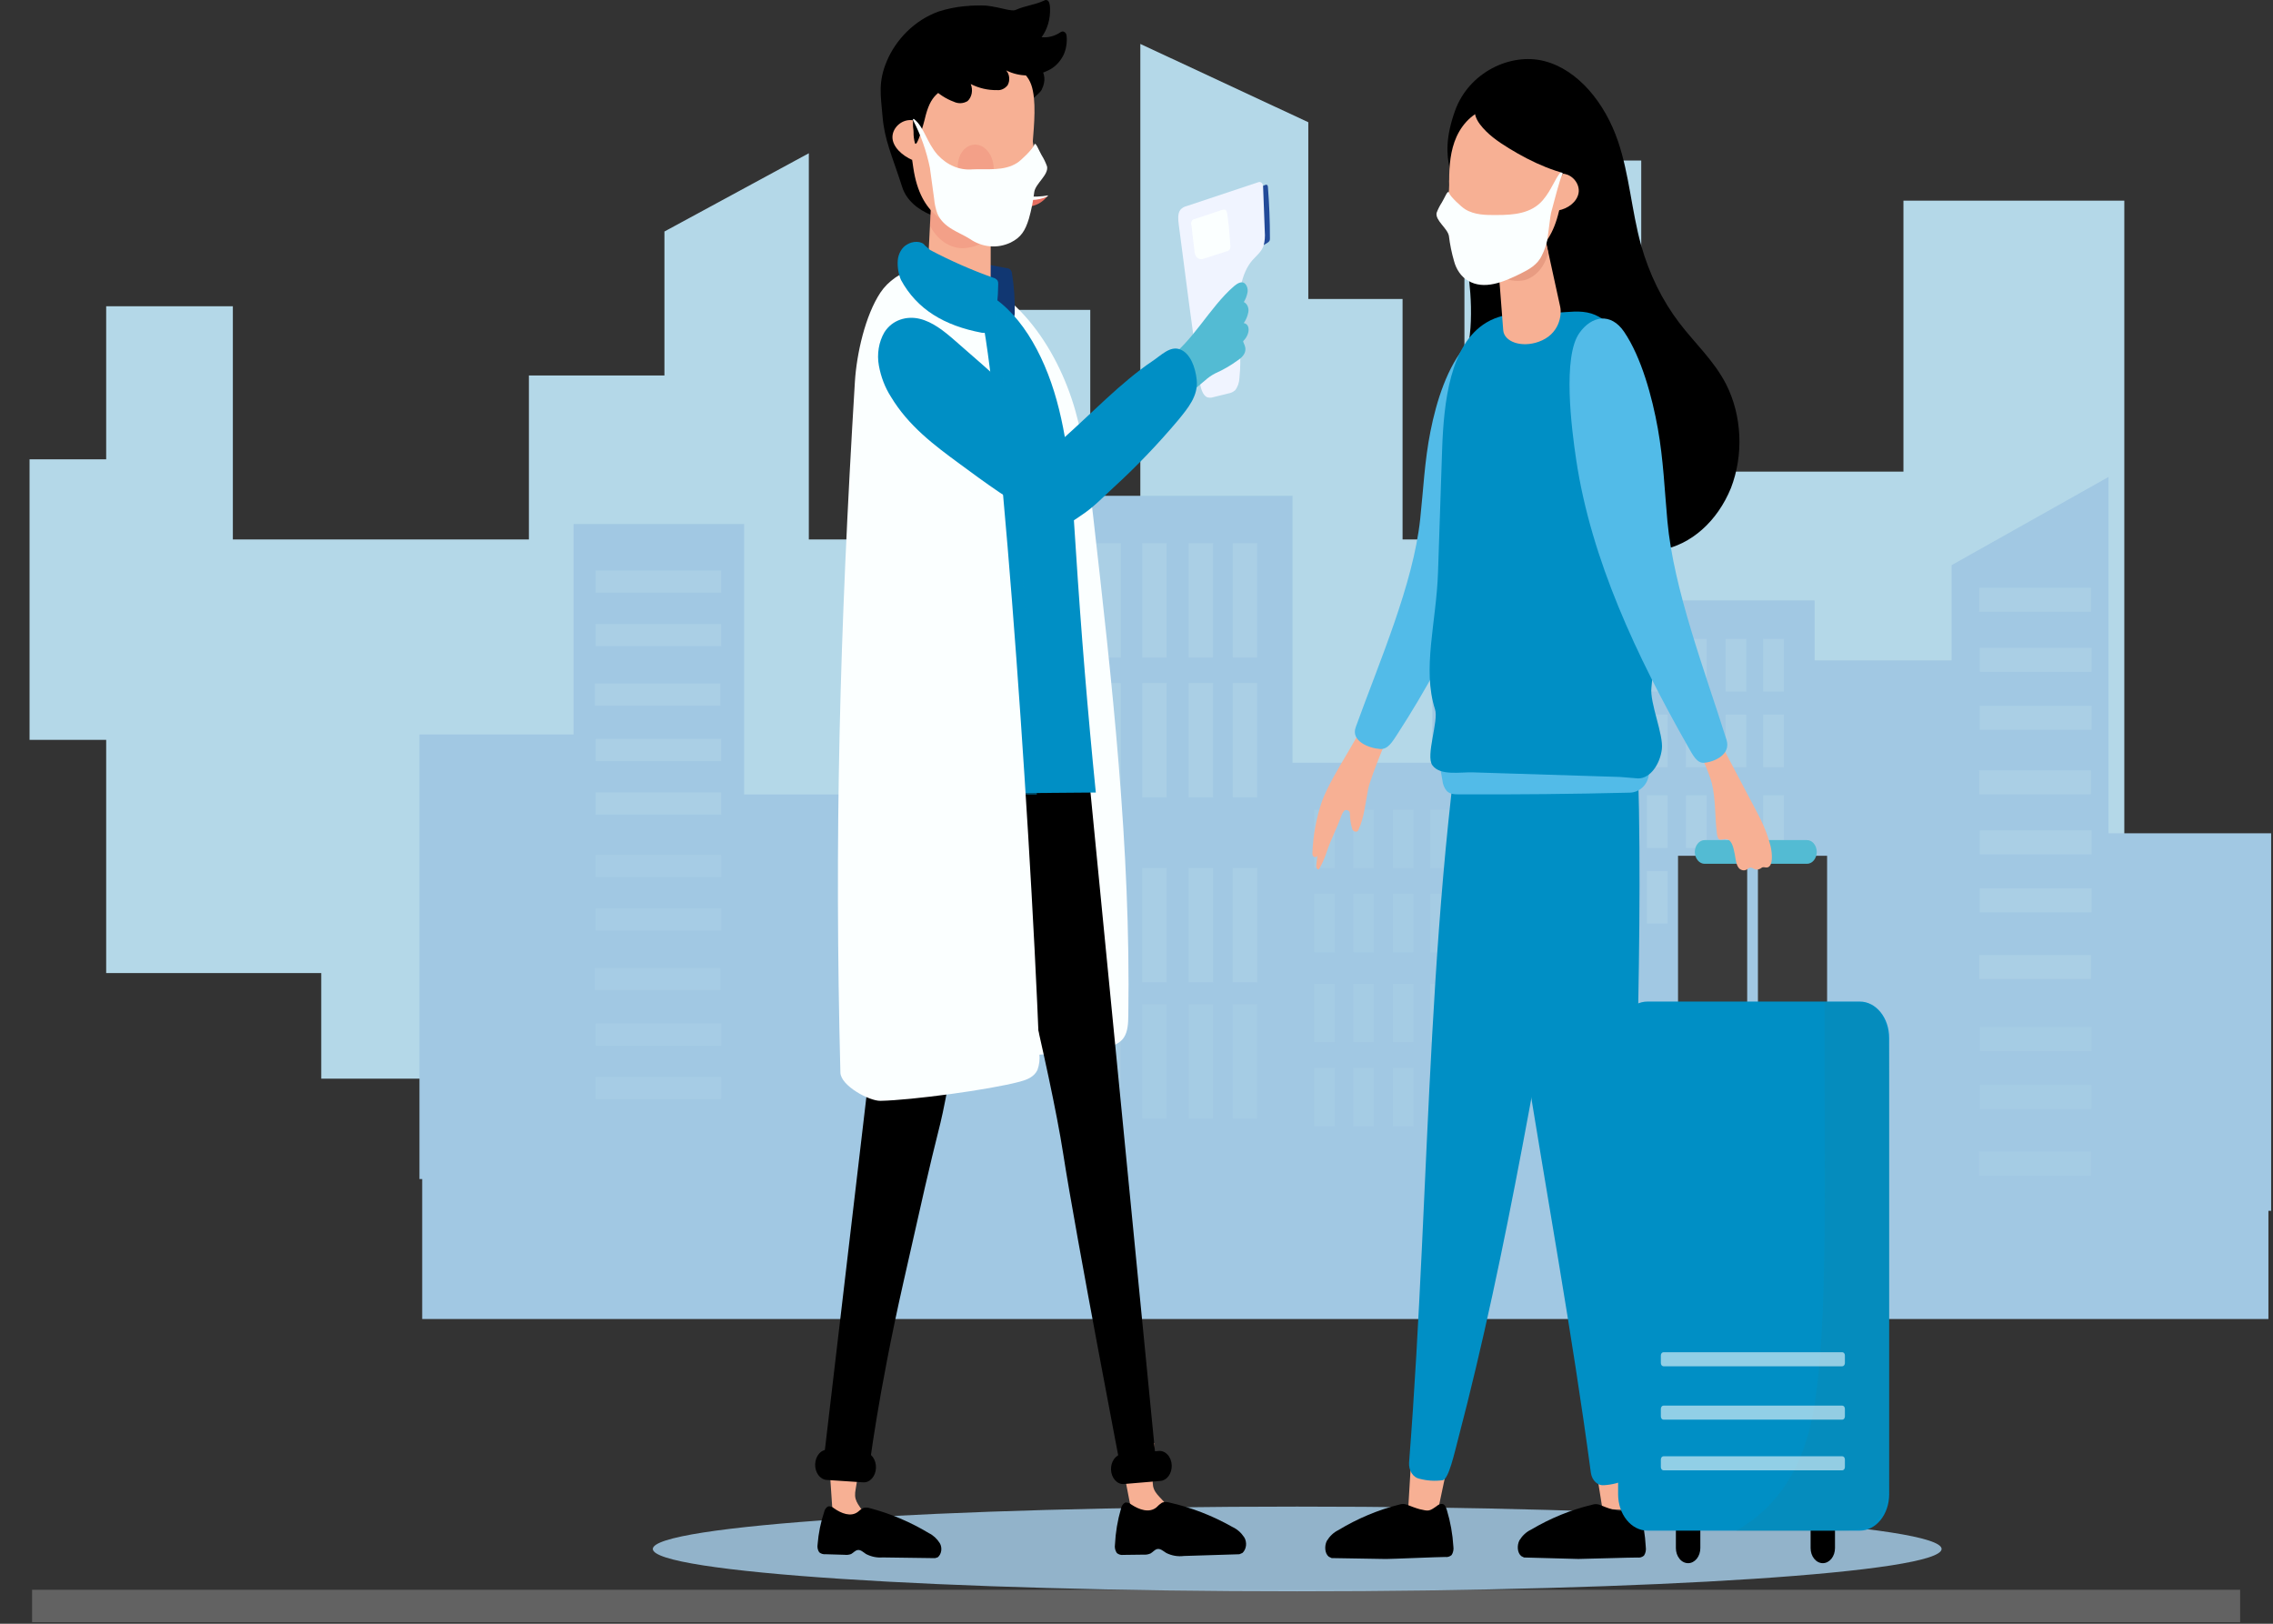 <svg width="70" height="50" viewBox="0 0 70 50" fill="none" xmlns="http://www.w3.org/2000/svg">
<rect x="0" y="0" width="70" height="50" fill="#333333" stroke="none"/>
<line x1="0.988" y1="49.453" x2="68.988" y2="49.453" stroke="#626262"/>
<g clip-path="url(#clip0_1908_4254)">
<path d="M65.421 6.178H58.619V14.523H50.544V4.943H45.099V16.611H43.194V9.207H40.291V3.764L35.118 1.353V16.611H33.576V9.543H29.22V16.611H24.909V4.719L20.462 7.129V11.562H16.288V16.611H7.171V9.431H3.27V14.143H0.91V22.783H3.27V25.699V29.963H9.893V33.216H14.067V34.9H18.513V29.963H35.118V31.534H40.291V29.963H60.434L65.22 30.551L65.421 25.699V6.178Z" fill="#B4D8E8"/>
<path d="M69.943 25.66H64.934V14.687L60.102 17.403V20.336H55.884V18.49H44.111V23.487H39.805V15.268H32.764V17.511H29.964V24.464H22.916V16.138H17.663V22.617H12.918V36.306H13.002V40.616H69.859V37.285H69.943V25.66Z" fill="#A1C8E3"/>
<g opacity="0.43">
<path d="M64.393 18.096H60.949V18.837H64.393V18.096Z" fill="#B4D8E8"/>
<path d="M64.414 19.947H60.971V20.688H64.414V19.947Z" fill="#B4D8E8"/>
<path d="M64.414 21.73H60.971V22.471H64.414V21.73Z" fill="#B4D8E8"/>
<path d="M64.393 23.718H60.949V24.459H64.393V23.718Z" fill="#B4D8E8"/>
<path d="M64.414 25.569H60.971V26.31H64.414V25.569Z" fill="#B4D8E8"/>
<path d="M64.414 27.352H60.971V28.093H64.414V27.352Z" fill="#B4D8E8"/>
<path d="M64.393 29.406H60.949V30.147H64.393V29.406Z" fill="#B4D8E8"/>
</g>
<g opacity="0.43">
<path d="M38.716 16.727H37.963V20.25H38.716V16.727Z" fill="#B4D8E8"/>
<path d="M37.359 16.727H36.605V20.25H37.359V16.727Z" fill="#B4D8E8"/>
<path d="M35.927 16.727H35.174V20.25H35.927V16.727Z" fill="#B4D8E8"/>
<path d="M38.716 21.033H37.963V24.555H38.716V21.033Z" fill="#B4D8E8"/>
<path d="M37.359 21.033H36.605V24.555H37.359V21.033Z" fill="#B4D8E8"/>
<path d="M35.927 21.033H35.174V24.555H35.927V21.033Z" fill="#B4D8E8"/>
<path d="M34.519 16.727H33.766V20.25H34.519V16.727Z" fill="#B4D8E8"/>
<path d="M34.519 21.033H33.766V24.555H34.519V21.033Z" fill="#B4D8E8"/>
</g>
<g opacity="0.37">
<path d="M38.716 26.727H37.963V30.249H38.716V26.727Z" fill="#B4D8E8"/>
<path d="M37.359 26.727H36.605V30.249H37.359V26.727Z" fill="#B4D8E8"/>
<path d="M35.927 26.727H35.174V30.249H35.927V26.727Z" fill="#B4D8E8"/>
<path d="M34.519 26.727H33.766V30.249H34.519V26.727Z" fill="#B4D8E8"/>
</g>
<g opacity="0.23">
<path d="M38.716 30.921H37.963V34.443H38.716V30.921Z" fill="#B4D8E8"/>
<path d="M37.359 30.921H36.605V34.443H37.359V30.921Z" fill="#B4D8E8"/>
<path d="M35.927 30.921H35.174V34.443H35.927V30.921Z" fill="#B4D8E8"/>
<path d="M34.519 30.921H33.766V34.443H34.519V30.921Z" fill="#B4D8E8"/>
</g>
<g opacity="0.43">
<path d="M22.21 17.567H18.342V18.251H22.21V17.567Z" fill="#B4D8E8"/>
<path d="M22.21 19.214H18.342V19.898H22.21V19.214Z" fill="#B4D8E8"/>
<path d="M22.187 21.046H18.318V21.73H22.187V21.046Z" fill="#B4D8E8"/>
<path d="M22.21 22.755H18.342V23.439H22.21V22.755Z" fill="#B4D8E8"/>
<path d="M22.21 24.401H18.342V25.085H22.21V24.401Z" fill="#B4D8E8"/>
</g>
<g opacity="0.27">
<path d="M22.21 26.327H18.342V27.011H22.21V26.327Z" fill="#B4D8E8"/>
<path d="M22.21 27.974H18.342V28.657H22.21V27.974Z" fill="#B4D8E8"/>
<path d="M22.187 29.806H18.318V30.489H22.187V29.806Z" fill="#B4D8E8"/>
<path d="M22.21 31.515H18.342V32.198H22.21V31.515Z" fill="#B4D8E8"/>
<path d="M22.21 33.161H18.342V33.845H22.21V33.161Z" fill="#B4D8E8"/>
</g>
<g opacity="0.43">
<path d="M54.938 19.673H54.297V21.295H54.938V19.673Z" fill="#B4D8E8"/>
<path d="M53.782 19.673H53.141V21.295H53.782V19.673Z" fill="#B4D8E8"/>
<path d="M52.56 19.673H51.918V21.295H52.56V19.673Z" fill="#B4D8E8"/>
<path d="M51.358 19.673H50.717V21.295H51.358V19.673Z" fill="#B4D8E8"/>
</g>
<g opacity="0.43">
<path d="M54.938 22.003H54.297V23.625H54.938V22.003Z" fill="#B4D8E8"/>
<path d="M53.782 22.003H53.141V23.625H53.782V22.003Z" fill="#B4D8E8"/>
<path d="M52.56 22.003H51.918V23.625H52.56V22.003Z" fill="#B4D8E8"/>
<path d="M51.358 22.003H50.717V23.625H51.358V22.003Z" fill="#B4D8E8"/>
</g>
<g opacity="0.43">
<path d="M54.938 24.491H54.297V26.113H54.938V24.491Z" fill="#B4D8E8"/>
<path d="M53.782 24.491H53.141V26.113H53.782V24.491Z" fill="#B4D8E8"/>
<path d="M52.56 24.491H51.918V26.113H52.56V24.491Z" fill="#B4D8E8"/>
<path d="M51.358 24.491H50.717V26.113H51.358V24.491Z" fill="#B4D8E8"/>
</g>
<g opacity="0.43">
<path d="M54.938 26.82H54.297V28.442H54.938V26.82Z" fill="#B4D8E8"/>
<path d="M53.782 26.82H53.141V28.442H53.782V26.82Z" fill="#B4D8E8"/>
<path d="M52.56 26.82H51.918V28.442H52.56V26.82Z" fill="#B4D8E8"/>
<path d="M51.358 26.82H50.717V28.442H51.358V26.82Z" fill="#B4D8E8"/>
</g>
<g opacity="0.49">
<g opacity="0.43">
<path d="M44.69 24.929H44.049V26.733H44.69V24.929Z" fill="#B4D8E8"/>
<path d="M43.534 24.929H42.893V26.733H43.534V24.929Z" fill="#B4D8E8"/>
<path d="M42.312 24.929H41.67V26.733H42.312V24.929Z" fill="#B4D8E8"/>
<path d="M41.11 24.929H40.469V26.733H41.11V24.929Z" fill="#B4D8E8"/>
</g>
<g opacity="0.43">
<path d="M44.69 27.52H44.049V29.325H44.69V27.52Z" fill="#B4D8E8"/>
<path d="M43.534 27.52H42.893V29.325H43.534V27.52Z" fill="#B4D8E8"/>
<path d="M42.312 27.52H41.67V29.325H42.312V27.52Z" fill="#B4D8E8"/>
<path d="M41.11 27.52H40.469V29.325H41.11V27.52Z" fill="#B4D8E8"/>
</g>
<g opacity="0.43">
<path d="M44.69 30.289H44.049V32.093H44.69V30.289Z" fill="#B4D8E8"/>
<path d="M43.534 30.289H42.893V32.093H43.534V30.289Z" fill="#B4D8E8"/>
<path d="M42.312 30.289H41.67V32.093H42.312V30.289Z" fill="#B4D8E8"/>
<path d="M41.11 30.289H40.469V32.093H41.11V30.289Z" fill="#B4D8E8"/>
</g>
<g opacity="0.43">
<path d="M44.69 32.882H44.049V34.686H44.69V32.882Z" fill="#B4D8E8"/>
<path d="M43.534 32.882H42.893V34.686H43.534V32.882Z" fill="#B4D8E8"/>
<path d="M42.312 32.882H41.67V34.686H42.312V32.882Z" fill="#B4D8E8"/>
<path d="M41.11 32.882H40.469V34.686H41.11V32.882Z" fill="#B4D8E8"/>
</g>
</g>
<g opacity="0.24">
<path d="M64.414 31.626H60.971V32.367H64.414V31.626Z" fill="#B4D8E8"/>
<path d="M64.414 33.409H60.971V34.15H64.414V33.409Z" fill="#B4D8E8"/>
<path d="M64.393 35.463H60.949V36.204H64.393V35.463Z" fill="#B4D8E8"/>
</g>
<path opacity="0.86" d="M39.949 49.001C50.909 49.001 59.794 48.417 59.794 47.697C59.794 46.977 50.909 46.393 39.949 46.393C28.989 46.393 20.104 46.977 20.104 47.697C20.104 48.417 28.989 49.001 39.949 49.001Z" fill="#A1C8E3"/>
<path d="M43.371 46.395L43.447 45.139C43.442 44.971 43.484 44.806 43.566 44.672C43.733 44.449 44.052 44.484 44.314 44.54C44.408 44.546 44.498 44.588 44.571 44.662C44.646 44.765 44.622 44.911 44.596 45.038C44.476 45.605 44.356 46.17 44.237 46.732" fill="#F7B094"/>
<path d="M41.01 47.978L42.683 48.006C42.864 48.006 44.299 47.944 44.506 47.944C44.575 47.955 44.645 47.934 44.703 47.886C44.728 47.849 44.746 47.806 44.755 47.759C44.765 47.713 44.766 47.664 44.758 47.617C44.735 47.238 44.668 46.865 44.561 46.509C44.537 46.427 44.503 46.337 44.433 46.313C44.367 46.303 44.3 46.326 44.247 46.376C44.016 46.539 44 46.539 43.722 46.473C43.653 46.458 43.386 46.361 43.32 46.331C43.246 46.306 43.167 46.306 43.093 46.331C42.442 46.493 41.81 46.758 41.213 47.119C41.073 47.187 40.952 47.301 40.861 47.449C40.784 47.603 40.795 47.836 40.922 47.936" fill="black"/>
<path d="M48.524 26.29C47.42 32.245 46.434 38.497 44.909 44.296C44.788 44.757 44.614 45.549 44.431 45.58C44.19 45.613 43.947 45.597 43.71 45.534C43.617 45.516 43.533 45.455 43.474 45.363C43.416 45.272 43.387 45.157 43.394 45.04C44.082 36.258 43.893 27.417 45.531 18.843C45.589 18.54 48.86 18.965 48.86 18.965" fill="#008FC5"/>
<path d="M49.348 46.459C49.282 46.046 49.217 45.634 49.151 45.223C49.112 45.063 49.117 44.892 49.166 44.736C49.28 44.466 49.595 44.395 49.854 44.364C49.947 44.339 50.043 44.352 50.129 44.401C50.227 44.476 50.227 44.625 50.233 44.755L50.25 46.507" fill="#F7B094"/>
<path d="M46.934 47.96L48.607 48.005C48.788 48.005 50.224 47.959 50.43 47.961C50.499 47.972 50.569 47.951 50.627 47.904C50.652 47.868 50.67 47.825 50.68 47.779C50.69 47.732 50.691 47.684 50.684 47.637C50.664 47.258 50.602 46.884 50.499 46.526C50.475 46.444 50.441 46.353 50.371 46.329C50.305 46.319 50.238 46.341 50.185 46.391C49.953 46.551 49.937 46.55 49.659 46.482C49.591 46.466 49.324 46.367 49.259 46.336C49.185 46.31 49.106 46.31 49.031 46.336C48.379 46.491 47.746 46.75 47.147 47.105C47.007 47.171 46.884 47.284 46.793 47.431C46.714 47.584 46.723 47.817 46.851 47.918" fill="black"/>
<path d="M50.448 23.779C50.626 29.885 50.197 36.577 50.31 44.154C50.316 44.64 50.287 45.459 50.113 45.548C49.888 45.656 49.65 45.718 49.408 45.733C49.313 45.746 49.218 45.715 49.141 45.645C49.063 45.574 49.011 45.471 48.993 45.354C47.831 36.646 45.795 28.17 45.586 19.37C45.579 19.059 48.833 18.429 48.833 18.429" fill="#008FC5"/>
<path d="M44.815 3.397C45.239 2.23 46.519 1.612 47.561 1.881C48.603 2.15 49.431 3.176 49.83 4.354C50.176 5.371 50.248 6.493 50.536 7.535C50.787 8.432 51.19 9.253 51.717 9.943C52.199 10.576 52.787 11.106 53.16 11.836C53.4 12.31 53.538 12.851 53.564 13.409C53.59 13.967 53.501 14.524 53.307 15.028C53.098 15.538 52.793 15.977 52.417 16.309C52.041 16.642 51.607 16.857 51.149 16.937C50.183 17.105 49.175 16.674 48.234 16.988C47.757 17.148 47.325 17.493 46.835 17.58C45.987 17.73 45.146 17.031 44.776 16.109C44.406 15.187 44.436 14.101 44.636 13.107C44.852 12.031 45.259 10.995 45.296 9.89C45.339 8.663 45.09 7.854 45.001 6.631C44.919 5.557 44.218 5.04 44.815 3.397Z" fill="black"/>
<path d="M50.899 23.113L50.771 23.895C50.723 24.186 50.476 24.402 50.194 24.408C48.445 24.451 46.697 24.468 44.949 24.461C44.808 24.461 44.654 24.461 44.555 24.356C44.479 24.268 44.431 24.149 44.42 24.021L44.234 22.992" fill="#52BBE8"/>
<path d="M43.039 22.006C42.86 22.363 42.218 23.893 42.136 24.29C42.048 24.721 42.014 25.179 41.83 25.566C41.795 25.642 41.67 25.614 41.644 25.527C41.598 25.373 41.573 25.211 41.571 25.047C41.571 24.956 41.445 24.907 41.389 24.974C41.349 25.026 41.318 25.086 41.296 25.151C41.161 25.533 41.001 25.814 40.87 26.197C40.809 26.39 40.73 26.573 40.634 26.744C40.59 26.81 40.536 26.744 40.536 26.665C40.536 26.586 40.581 26.323 40.566 26.355C40.555 26.372 40.539 26.385 40.521 26.39C40.503 26.396 40.484 26.394 40.467 26.385C40.45 26.376 40.436 26.36 40.427 26.34C40.418 26.32 40.414 26.297 40.417 26.274C40.437 25.723 40.537 25.181 40.712 24.673C41.05 23.769 41.965 22.586 42.291 21.632" fill="#F7B094"/>
<path d="M46.797 14.193C46.043 17.063 44.753 19.951 43.058 22.569C42.875 22.852 42.744 23.08 42.501 23.064C42.161 23.041 41.595 22.821 41.751 22.393C42.49 20.35 43.522 17.988 43.736 15.989C43.834 15.087 43.87 14.197 44.054 13.277C44.238 12.357 44.564 11.293 45.184 10.586" fill="#52BBE8"/>
<path d="M50.444 23.97C50.827 23.976 51.123 23.524 51.179 23.071C51.236 22.619 50.801 21.644 50.858 21.171C50.937 20.5 51.457 14.557 50.333 11.325C50.078 10.589 49.651 9.852 49.004 9.653C48.662 9.549 48.302 9.61 47.949 9.629C47.214 9.669 46.434 9.538 45.777 9.931C44.655 10.602 44.461 12.379 44.411 13.874C44.37 15.121 44.328 16.369 44.286 17.616C44.234 19.169 43.794 20.595 44.193 21.841C44.311 22.206 43.898 23.267 44.112 23.565C44.351 23.897 44.982 23.771 45.349 23.783L49.892 23.925" fill="#008FC5"/>
<path d="M56.136 45.347C56.086 45.347 56.037 45.359 55.992 45.382C55.946 45.406 55.904 45.44 55.87 45.483C55.835 45.526 55.807 45.578 55.788 45.634C55.769 45.691 55.76 45.752 55.76 45.813V47.67C55.76 47.794 55.799 47.912 55.87 47.999C55.94 48.086 56.036 48.135 56.136 48.135C56.235 48.135 56.331 48.086 56.401 47.999C56.472 47.912 56.511 47.794 56.511 47.67V45.813C56.511 45.752 56.502 45.691 56.483 45.634C56.464 45.578 56.437 45.526 56.402 45.483C56.367 45.44 56.325 45.406 56.279 45.382C56.234 45.359 56.185 45.347 56.136 45.347Z" fill="black"/>
<path d="M51.988 45.347C51.938 45.346 51.889 45.358 51.844 45.382C51.798 45.405 51.756 45.44 51.721 45.483C51.686 45.526 51.659 45.578 51.64 45.634C51.621 45.691 51.611 45.751 51.611 45.813V47.67C51.611 47.731 51.621 47.792 51.64 47.849C51.659 47.905 51.687 47.956 51.722 47.999C51.757 48.043 51.798 48.077 51.844 48.1C51.89 48.123 51.939 48.135 51.988 48.135C52.088 48.135 52.183 48.086 52.254 47.999C52.324 47.912 52.364 47.794 52.364 47.67V45.813C52.364 45.752 52.354 45.691 52.336 45.634C52.317 45.578 52.289 45.526 52.254 45.483C52.219 45.44 52.178 45.406 52.132 45.382C52.086 45.359 52.038 45.347 51.988 45.347Z" fill="black"/>
<path d="M55.203 38.541V26.352" stroke="#3A3A3A" stroke-width="2.13" stroke-miterlimit="10"/>
<path d="M52.742 38.541V26.352" stroke="#3A3A3A" stroke-width="2.13" stroke-miterlimit="10"/>
<path d="M55.646 26.599H52.497C52.418 26.6 52.342 26.562 52.285 26.494C52.228 26.425 52.195 26.332 52.193 26.234C52.195 26.136 52.228 26.043 52.285 25.975C52.342 25.906 52.418 25.869 52.497 25.869H55.646C55.725 25.868 55.802 25.906 55.859 25.974C55.916 26.043 55.948 26.136 55.95 26.234C55.948 26.332 55.916 26.426 55.859 26.494C55.802 26.562 55.725 26.6 55.646 26.599Z" fill="#53BBD3"/>
<path d="M57.275 30.841H50.736C50.237 30.841 49.832 31.341 49.832 31.959V46.015C49.832 46.633 50.237 47.133 50.736 47.133H57.275C57.775 47.133 58.179 46.633 58.179 46.015V31.959C58.179 31.341 57.775 30.841 57.275 30.841Z" fill="#008FC5"/>
<path opacity="0.13" d="M56.438 47.144C57.884 47.144 58.186 46.889 58.186 44.889V33.107C58.186 30.737 57.733 30.852 56.438 30.852H56.188C56.173 36.073 56.32 40.785 55.849 43.447C55.461 45.637 54.378 46.61 53.463 47.144H56.438Z" fill="#287B89"/>
<g opacity="0.57">
<path d="M56.735 44.843H51.229C51.185 44.843 51.148 44.887 51.148 44.943V45.176C51.148 45.231 51.185 45.276 51.229 45.276H56.735C56.78 45.276 56.816 45.231 56.816 45.176V44.943C56.816 44.887 56.78 44.843 56.735 44.843Z" fill="white"/>
<path d="M56.735 43.283H51.229C51.185 43.283 51.148 43.328 51.148 43.383V43.617C51.148 43.672 51.185 43.716 51.229 43.716H56.735C56.78 43.716 56.816 43.672 56.816 43.617V43.383C56.816 43.328 56.78 43.283 56.735 43.283Z" fill="white"/>
<path d="M56.735 41.639H51.229C51.185 41.639 51.148 41.683 51.148 41.738V41.972C51.148 42.027 51.185 42.072 51.229 42.072H56.735C56.78 42.072 56.816 42.027 56.816 41.972V41.738C56.816 41.683 56.78 41.639 56.735 41.639Z" fill="white"/>
</g>
<path d="M52.953 22.819L53.882 24.583C54.143 25.081 54.373 25.464 54.52 26.027C54.564 26.193 54.609 26.541 54.501 26.666C54.412 26.77 54.315 26.659 54.24 26.729C54.203 26.757 54.162 26.773 54.12 26.776C54.077 26.779 54.035 26.768 53.997 26.745C53.828 26.645 53.835 26.841 53.652 26.793C53.469 26.744 53.464 26.507 53.422 26.293C53.381 26.079 53.324 25.84 53.148 25.838C53.082 25.838 52.975 25.884 52.925 25.83C52.897 25.786 52.881 25.733 52.876 25.677C52.806 25.158 52.842 24.615 52.717 24.113C52.612 23.754 52.467 23.416 52.287 23.106" fill="#F7B094"/>
<path d="M48.541 14.159C49.003 17.243 50.41 20.215 51.971 22.967C52.139 23.264 52.259 23.505 52.481 23.488C52.794 23.464 53.313 23.236 53.17 22.781C52.492 20.633 51.542 18.149 51.35 16.047C51.263 15.098 51.228 14.162 51.055 13.195C50.882 12.228 50.55 11.005 50.019 10.221C49.608 9.612 49.013 9.724 48.641 10.252C48.116 10.982 48.397 13.201 48.541 14.159Z" fill="#52BBE8"/>
<path d="M48.049 9.449C47.916 8.841 47.721 7.941 47.629 7.528C47.592 7.359 47.554 7.19 47.512 7.022C47.505 6.984 47.49 6.949 47.468 6.92C47.45 6.903 47.428 6.894 47.406 6.896C47.196 6.896 47.036 7.105 46.854 7.225C46.631 7.373 46.362 7.381 46.139 7.516C46.124 7.522 46.11 7.533 46.099 7.548C46.088 7.562 46.08 7.58 46.075 7.599C46.071 7.626 46.071 7.654 46.075 7.68C46.154 8.177 46.241 9.538 46.294 10.171C46.323 10.524 46.854 10.715 47.386 10.524C48.031 10.295 48.102 9.693 48.049 9.449Z" fill="#F7B094"/>
<path d="M47.468 6.92C47.45 6.903 47.428 6.894 47.406 6.896C47.196 6.896 47.036 7.105 46.854 7.225C46.631 7.373 46.362 7.381 46.139 7.516C46.124 7.522 46.11 7.533 46.099 7.548C46.088 7.562 46.08 7.58 46.075 7.599C46.071 7.626 46.071 7.654 46.075 7.68L46.208 8.513C46.441 8.639 46.699 8.679 46.95 8.627C47.122 8.579 47.28 8.474 47.408 8.325C47.537 8.175 47.63 7.985 47.678 7.775C47.661 7.694 47.642 7.614 47.624 7.532C47.587 7.363 47.55 7.194 47.507 7.026C47.502 6.987 47.489 6.95 47.468 6.92Z" fill="#E89C82"/>
<path d="M47.982 6.481C48.287 6.428 48.564 6.22 48.614 5.945C48.664 5.67 48.425 5.359 48.114 5.347" fill="#F7B094"/>
<path d="M48.01 6.506C47.69 7.876 46.88 8.051 46.031 8.377C45.848 8.437 45.658 8.457 45.47 8.438C45.077 8.387 44.902 7.942 44.826 7.565C44.693 6.911 44.627 6.24 44.629 5.566C44.629 5.105 44.666 4.632 44.857 4.208C44.964 3.975 45.111 3.775 45.289 3.622C45.467 3.469 45.67 3.367 45.883 3.324C46.462 3.211 47.039 3.549 47.425 3.98C47.997 4.615 48.288 5.521 48.051 6.338" fill="#F7B094"/>
<path d="M44.629 5.544C44.638 5.745 44.622 5.947 44.58 6.141C44.556 6.273 44.497 6.39 44.411 6.473C44.389 6.491 44.369 6.515 44.355 6.543C44.34 6.571 44.331 6.603 44.328 6.636C44.324 6.669 44.327 6.703 44.336 6.734C44.344 6.766 44.358 6.795 44.377 6.819C44.42 6.869 44.475 6.901 44.534 6.909C44.577 6.922 44.622 6.919 44.663 6.901C44.704 6.883 44.741 6.851 44.767 6.808" fill="#F7B094"/>
<path d="M47.744 6.685C47.701 6.984 47.692 7.121 47.651 7.388C47.617 7.556 47.56 7.716 47.485 7.862C47.355 8.15 47.083 8.3 46.827 8.426C46.306 8.684 45.703 8.941 45.204 8.64C45.103 8.58 45.013 8.496 44.94 8.391C44.866 8.286 44.811 8.164 44.777 8.032C44.705 7.783 44.653 7.527 44.621 7.265C44.578 7.028 44.197 6.792 44.242 6.555C44.285 6.44 44.34 6.332 44.404 6.234C44.494 6.09 44.588 5.824 44.625 5.939C44.661 6.055 45.011 6.376 45.117 6.441C45.412 6.624 45.766 6.624 46.101 6.621C46.603 6.621 47.163 6.582 47.519 6.157C47.789 5.837 47.88 5.511 48.067 5.298C48.094 5.268 48.135 5.312 48.119 5.351C48.011 5.594 47.896 6.089 47.766 6.557" fill="#FBFFFF"/>
<path d="M48.845 5.467C47.984 5.372 47.189 5.007 46.469 4.566C46.133 4.36 45.803 4.131 45.572 3.821C45.447 3.653 45.354 3.422 45.467 3.238C45.58 3.055 45.88 3.01 46.12 3.027C46.294 3.038 46.466 3.06 46.636 3.091C46.918 3.135 47.194 3.23 47.453 3.373C47.717 3.546 47.957 3.768 48.166 4.032C48.382 4.281 48.606 4.554 48.633 4.883" fill="black"/>
<path d="M28.822 32.313C30.351 32.672 32.567 32.477 33.939 32.27C34.184 32.232 34.457 32.179 34.611 31.949C34.734 31.763 34.745 31.508 34.748 31.272C34.827 26.121 34.245 21 33.666 15.901C33.541 14.806 33.416 13.711 33.123 12.669C32.544 10.609 31.155 8.725 29.324 8.365" fill="#FBFFFF"/>
<path d="M29.127 7.78C29.739 7.987 30.361 8.146 30.99 8.254C31.04 8.256 31.088 8.276 31.128 8.313C31.148 8.342 31.16 8.377 31.165 8.414C31.231 8.827 31.259 9.247 31.25 9.668C31.241 9.755 31.205 9.835 31.151 9.892C31.096 9.948 31.026 9.978 30.955 9.975C29.897 9.975 29.095 9.538 28.505 8.74C28.401 8.618 28.327 8.461 28.294 8.288C28.282 8.189 28.292 8.087 28.323 7.993C28.353 7.9 28.402 7.817 28.466 7.754C28.61 7.607 28.851 7.556 28.957 7.677" fill="#113772"/>
<path d="M26.515 44.867L26.35 45.864C26.337 45.928 26.331 45.994 26.334 46.06C26.35 46.318 26.576 46.469 26.658 46.708C26.668 46.732 26.672 46.759 26.671 46.787C26.661 46.874 26.572 46.895 26.499 46.895L25.881 46.889C25.804 46.889 25.712 46.878 25.672 46.795C25.657 46.757 25.648 46.716 25.647 46.673L25.518 44.765" fill="#F7B094"/>
<path d="M28.794 47.98L27.18 47.958C27.006 47.972 26.831 47.936 26.67 47.853C26.586 47.798 26.504 47.713 26.409 47.731C26.335 47.744 26.281 47.815 26.212 47.853C26.148 47.877 26.082 47.885 26.015 47.877L25.415 47.859C25.35 47.865 25.284 47.845 25.229 47.8C25.206 47.767 25.19 47.728 25.181 47.686C25.172 47.644 25.172 47.599 25.179 47.557C25.206 47.214 25.274 46.877 25.381 46.558C25.389 46.519 25.405 46.483 25.427 46.452C25.449 46.422 25.477 46.399 25.508 46.385C25.571 46.377 25.635 46.4 25.686 46.447C25.907 46.602 26.2 46.719 26.416 46.558C26.467 46.51 26.523 46.469 26.582 46.436C26.655 46.416 26.731 46.419 26.802 46.445C27.427 46.609 28.034 46.866 28.608 47.211C28.74 47.275 28.856 47.382 28.943 47.52C28.963 47.554 28.977 47.592 28.984 47.632C28.991 47.672 28.992 47.714 28.986 47.755C28.98 47.795 28.967 47.834 28.949 47.868C28.93 47.903 28.906 47.932 28.878 47.955" fill="black"/>
<path d="M35.55 44.433L35.503 45.545C35.496 45.616 35.498 45.689 35.51 45.76C35.562 46.035 35.826 46.153 35.945 46.394C35.959 46.419 35.968 46.448 35.97 46.478C35.97 46.573 35.871 46.615 35.799 46.629L35.13 46.75C35.089 46.766 35.046 46.768 35.004 46.758C34.963 46.747 34.924 46.724 34.891 46.691C34.869 46.651 34.854 46.606 34.849 46.559L34.455 44.521" fill="#F7B094"/>
<path d="M38.168 47.86L36.461 47.913C36.276 47.937 36.09 47.906 35.917 47.821C35.827 47.765 35.737 47.678 35.637 47.7C35.559 47.717 35.504 47.796 35.433 47.835C35.368 47.864 35.298 47.877 35.229 47.872L34.594 47.88C34.525 47.89 34.456 47.871 34.397 47.825C34.371 47.79 34.352 47.747 34.341 47.701C34.331 47.655 34.329 47.607 34.337 47.56C34.355 47.186 34.417 46.817 34.52 46.465C34.527 46.422 34.543 46.382 34.565 46.348C34.588 46.313 34.616 46.287 34.649 46.269C34.716 46.259 34.784 46.28 34.84 46.329C35.079 46.487 35.393 46.601 35.616 46.415C35.668 46.358 35.726 46.31 35.788 46.27C35.864 46.245 35.945 46.245 36.021 46.27C36.689 46.42 37.339 46.672 37.956 47.021C38.098 47.086 38.224 47.196 38.32 47.342C38.342 47.378 38.357 47.419 38.366 47.462C38.375 47.506 38.377 47.551 38.372 47.596C38.366 47.64 38.354 47.683 38.335 47.721C38.316 47.76 38.292 47.793 38.263 47.82" fill="black"/>
<path d="M33.358 22.101L35.632 45.338L34.573 45.527C34.573 45.527 33.141 38.09 32.743 35.53C32.346 32.97 30.946 27.344 30.752 26.855C30.558 26.365 30.465 26.089 30.465 26.089C30.465 26.089 29.284 33.282 28.964 34.569C28.556 36.204 28.472 36.613 27.818 39.502C27.025 43.014 26.765 45.233 26.765 45.233L25.365 44.973L26.734 33.333C26.734 33.333 26.985 25.469 27.017 24.163C27.05 22.858 27.337 19.638 27.337 19.638L33.358 22.101Z" fill="black"/>
<path d="M34.61 45.698L35.737 45.603C35.834 45.595 35.925 45.54 35.99 45.45C36.055 45.361 36.089 45.243 36.085 45.122C36.083 45.061 36.071 45.001 36.05 44.946C36.029 44.89 36 44.84 35.963 44.799C35.926 44.758 35.884 44.726 35.837 44.706C35.791 44.685 35.741 44.676 35.692 44.679L34.563 44.774C34.466 44.782 34.375 44.837 34.31 44.927C34.245 45.017 34.211 45.134 34.215 45.255C34.217 45.316 34.229 45.376 34.25 45.432C34.271 45.487 34.301 45.537 34.338 45.578C34.374 45.619 34.417 45.651 34.464 45.672C34.511 45.692 34.56 45.701 34.61 45.698Z" fill="black"/>
<path d="M25.459 45.572L26.582 45.646C26.632 45.649 26.681 45.64 26.728 45.62C26.775 45.599 26.817 45.567 26.854 45.526C26.891 45.484 26.92 45.434 26.941 45.379C26.962 45.324 26.974 45.263 26.976 45.202C26.981 45.079 26.946 44.959 26.88 44.868C26.813 44.777 26.72 44.722 26.621 44.715L25.497 44.641C25.448 44.638 25.398 44.647 25.352 44.668C25.305 44.688 25.262 44.72 25.226 44.761C25.189 44.803 25.159 44.853 25.139 44.908C25.118 44.964 25.106 45.024 25.104 45.085C25.099 45.208 25.134 45.328 25.2 45.42C25.267 45.511 25.36 45.566 25.459 45.572Z" fill="black"/>
<path d="M30.306 6.437C29.519 6.663 28.732 6.417 28.261 5.96C27.79 5.502 27.583 4.865 27.474 4.221C27.375 3.664 27.342 3.075 27.533 2.486C27.779 1.795 28.237 1.254 28.806 0.98C29.246 0.775 29.713 0.667 30.183 0.661C30.479 0.648 30.788 0.661 31.028 0.783C31.223 0.885 31.389 1.057 31.503 1.278C31.896 1.975 32.358 2.189 32.079 2.765C31.995 2.94 31.112 3.536 30.924 4.061C30.754 4.533 31.241 6.018 30.737 6.297" fill="black"/>
<path d="M30.082 6.788C29.167 6.928 28.041 6.555 27.787 5.767C27.459 4.751 27.242 4.325 27.178 3.577C27.122 2.929 27.039 2.52 27.314 1.874C27.588 1.228 28.154 0.624 28.91 0.353C29.43 0.188 29.969 0.137 30.504 0.202C30.845 0.233 30.978 0.764 30.756 1C27.094 4.906 30.785 1.739 31.157 1.73C31.529 1.722 30.825 2.012 30.96 2.261C31.108 2.544 31.124 2.729 30.925 3.055C30.812 3.241 31.282 3.61 31.016 4.177C30.776 4.689 31.183 6.451 30.582 6.69" fill="black"/>
<path d="M28.814 9.477C28.728 9.407 28.658 9.311 28.611 9.199C28.564 9.086 28.54 8.96 28.543 8.834C28.579 8.144 28.629 7.13 28.654 6.662C28.664 6.47 28.675 6.279 28.692 6.088C28.692 6.044 28.703 6.002 28.722 5.966C28.741 5.943 28.765 5.928 28.791 5.924C29.037 5.859 29.268 6.045 29.506 6.118C29.801 6.212 30.111 6.146 30.405 6.224C30.424 6.226 30.442 6.234 30.458 6.246C30.474 6.258 30.487 6.275 30.497 6.295C30.505 6.323 30.508 6.353 30.508 6.383C30.513 6.936 30.508 8.111 30.508 8.806C30.508 8.963 30.55 9.171 30.468 9.292L30.326 9.536C30.093 9.864 29.569 9.974 29.279 9.779C29.116 9.698 28.96 9.597 28.814 9.477Z" fill="#F7B094"/>
<path opacity="0.24" d="M28.722 5.965C28.741 5.942 28.765 5.927 28.791 5.923C29.037 5.858 29.268 6.044 29.506 6.117C29.801 6.211 30.111 6.145 30.405 6.223C30.424 6.225 30.442 6.233 30.458 6.245C30.474 6.257 30.487 6.274 30.497 6.294C30.505 6.322 30.509 6.352 30.508 6.382C30.508 6.691 30.511 7 30.517 7.308C30.264 7.513 29.97 7.628 29.668 7.643C29.46 7.646 29.256 7.582 29.075 7.458C28.894 7.334 28.742 7.154 28.635 6.935C28.641 6.845 28.646 6.753 28.651 6.662C28.66 6.47 28.671 6.279 28.688 6.087C28.689 6.043 28.701 6 28.722 5.965Z" fill="#E66E60"/>
<path d="M28.099 4.928C27.792 4.797 27.48 4.521 27.484 4.218C27.488 3.915 27.801 3.642 28.129 3.707" fill="#F7B094"/>
<path d="M28.127 5.171C28.351 6.676 29.199 6.92 30.075 7.328C30.265 7.405 30.465 7.44 30.665 7.432C31.085 7.401 31.311 6.931 31.425 6.527C31.621 5.83 31.749 5.107 31.805 4.373C31.843 3.872 31.925 3.081 31.758 2.609C31.591 2.137 31.146 1.988 30.66 1.86C30.054 1.699 29.413 2.028 28.964 2.468C28.304 3.12 27.917 4.082 28.1 4.985" fill="#F7B094"/>
<path d="M31.784 3.994C31.782 4.213 31.807 4.43 31.86 4.639C31.89 4.778 31.96 4.898 32.056 4.978C32.081 4.996 32.103 5.021 32.12 5.051C32.137 5.08 32.148 5.114 32.153 5.15C32.157 5.185 32.156 5.222 32.148 5.257C32.14 5.291 32.126 5.324 32.106 5.351C32.063 5.411 32.006 5.454 31.943 5.472C31.899 5.491 31.852 5.493 31.807 5.479C31.762 5.464 31.722 5.433 31.691 5.39" fill="#F7B094"/>
<path opacity="0.24" d="M29.58 4.756C29.503 4.915 29.478 5.103 29.509 5.284C29.54 5.464 29.626 5.624 29.748 5.729C29.805 5.786 29.871 5.826 29.941 5.85C30.011 5.873 30.085 5.877 30.157 5.863C30.229 5.849 30.297 5.817 30.359 5.768C30.42 5.72 30.473 5.656 30.513 5.581C30.592 5.42 30.619 5.228 30.589 5.044C30.559 4.859 30.474 4.695 30.351 4.585C30.292 4.53 30.225 4.491 30.153 4.47C30.082 4.449 30.007 4.447 29.935 4.463C29.863 4.479 29.794 4.513 29.733 4.564C29.672 4.614 29.62 4.68 29.58 4.756Z" fill="#E66E60"/>
<path d="M30.633 1.346C31.715 0.551 30.107 0.384 29.29 0.448C29.093 0.464 28.775 1.019 28.581 1.041C28.057 1.1 27.642 1.668 27.537 2.274C27.431 2.88 27.484 2.955 27.704 3.51L28.118 3.632C28.118 3.632 28.118 3.844 28.134 4.065C28.131 4.184 28.147 4.302 28.179 4.414C28.242 4.543 28.438 3.835 28.474 3.69C28.661 2.875 28.903 2.839 29.495 2.496C29.655 2.428 29.82 2.38 29.988 2.35C30.367 2.285 30.267 2.264 30.649 2.228C31.03 2.191 30.978 2.121 31.249 1.797C31.546 1.437 30.29 1.599 30.633 1.346Z" fill="black"/>
<path d="M32.245 6.055C32.131 6.193 31.988 6.289 31.833 6.332C31.678 6.375 31.516 6.363 31.366 6.299C31.208 6.216 31.072 6.081 30.973 5.908C31.371 6.147 31.828 6.191 32.251 6.03" fill="#E66E60"/>
<path d="M32.244 6.055C31.957 6.184 31.621 6.201 31.183 6.055C31.091 6.035 31.006 5.978 30.941 5.895C31.377 6.054 31.835 6.096 32.285 6.016L32.244 6.055Z" fill="white"/>
<path d="M28.648 5.247C28.688 5.539 28.728 5.831 28.768 6.123C28.782 6.278 28.815 6.43 28.866 6.573C29.054 7.023 29.555 7.154 29.864 7.355C30.055 7.486 30.266 7.564 30.484 7.584C30.701 7.604 30.919 7.565 31.124 7.469C31.445 7.31 31.572 7.104 31.685 6.739C31.762 6.468 31.818 6.188 31.853 5.904C31.899 5.646 32.295 5.385 32.246 5.127C32.202 5.003 32.146 4.886 32.079 4.78C31.986 4.623 31.888 4.334 31.85 4.461C31.811 4.587 31.445 4.938 31.335 5.009C30.916 5.283 30.392 5.191 29.945 5.216C29.556 5.249 29.173 5.09 28.879 4.773C28.533 4.384 28.463 3.911 28.148 3.665C28.144 3.662 28.139 3.661 28.135 3.661C28.13 3.662 28.126 3.664 28.122 3.668C28.119 3.672 28.116 3.678 28.116 3.683C28.115 3.689 28.116 3.695 28.118 3.7C28.356 4.151 28.531 4.648 28.638 5.17" fill="#FBFFFF"/>
<path d="M29.608 0.221C30.34 0.122 30.464 0.189 30.714 0.229C30.812 0.245 31.171 0.351 31.265 0.311C31.575 0.171 31.842 0.16 32.151 0.02C32.167 0.009 32.184 0.003 32.202 0.001C32.221 -0 32.239 0.003 32.256 0.01C32.316 0.044 32.335 0.155 32.337 0.244C32.344 0.408 32.325 0.572 32.281 0.727C32.236 0.882 32.167 1.024 32.078 1.145C32.283 1.166 32.488 1.111 32.668 0.987C32.685 0.976 32.704 0.97 32.724 0.969C32.743 0.969 32.762 0.974 32.779 0.984C32.797 0.995 32.812 1.01 32.824 1.029C32.835 1.048 32.843 1.071 32.846 1.094C32.869 1.305 32.835 1.519 32.748 1.703C32.638 1.916 32.474 2.079 32.282 2.167C31.866 2.374 31.401 2.374 30.985 2.167C31.037 2.223 31.071 2.301 31.079 2.386C31.087 2.471 31.07 2.556 31.03 2.626C30.987 2.679 30.936 2.72 30.879 2.745C30.822 2.771 30.762 2.781 30.701 2.774C30.425 2.78 30.151 2.717 29.895 2.588C29.932 2.676 29.943 2.777 29.925 2.874C29.907 2.97 29.861 3.056 29.796 3.114C29.73 3.152 29.659 3.174 29.586 3.177C29.513 3.18 29.44 3.165 29.372 3.132C29.134 3.045 28.913 2.902 28.719 2.711" fill="black"/>
<path d="M27.475 24.455L33.747 24.404C33.497 21.92 33.292 19.429 33.132 16.931C33.033 15.374 32.947 13.79 32.541 12.325C32.136 10.861 31.361 9.503 30.263 8.97C29.165 8.437 27.75 8.961 27.231 10.368C27.053 10.854 26.987 11.386 26.936 11.918C26.534 16.201 27.055 20.528 27.576 24.782" fill="#008FC5"/>
<g opacity="0.5">
<path d="M30.588 9.048C30.569 8.898 30.19 9.505 30.172 9.351C30.016 9.229 30.434 9.054 30.262 8.97C29.977 8.834 29.674 8.765 29.368 8.767C29.332 8.823 29.299 8.883 29.27 8.947C29.035 9.486 29.041 10.144 29.036 10.772C29.018 13.374 28.718 15.959 28.619 18.558C28.543 20.53 28.589 22.547 28.948 24.448C29.61 24.442 31.27 24.476 31.931 24.47C31.75 19.627 31.18 13.904 30.588 9.048Z" fill="#008FC5"/>
</g>
<path d="M30.125 9.32C30.701 10.922 31.699 24.527 32.008 32.444C32.028 32.616 32.007 32.792 31.949 32.949C31.843 33.171 31.613 33.252 31.406 33.308C30.476 33.558 28.066 33.879 27.116 33.898C26.773 33.907 25.892 33.435 25.881 33.028C25.694 25.761 25.854 19.54 26.327 11.764C26.381 10.885 26.649 9.709 27.114 9.009C27.578 8.31 28.719 7.902 29.161 8.601" fill="#FBFFFF"/>
<path d="M28.645 7.699C29.275 8.031 29.922 8.316 30.58 8.55C30.633 8.561 30.681 8.591 30.72 8.637C30.736 8.669 30.743 8.706 30.741 8.744C30.738 9.169 30.693 9.592 30.607 10.003C30.577 10.16 30.398 10.277 30.235 10.246C29.085 10.029 28.241 9.53 27.745 8.617C27.669 8.435 27.634 8.229 27.647 8.024C27.655 7.918 27.686 7.817 27.736 7.731C27.785 7.644 27.852 7.575 27.93 7.531C28.113 7.415 28.385 7.415 28.483 7.557" fill="#008FC5"/>
<path d="M38.115 10.357L38.281 10.312V9.296C38.281 9.184 38.269 9.053 38.182 8.998C38.147 8.982 38.108 8.981 38.073 8.996C38.037 9.01 38.006 9.039 37.985 9.077C37.945 9.155 37.92 9.243 37.912 9.335L37.838 9.806" fill="#449CF3"/>
<path d="M38.698 7.655C38.816 7.605 38.93 7.543 39.04 7.471C39.063 7.459 39.083 7.438 39.098 7.413C39.108 7.386 39.112 7.356 39.109 7.327C39.109 6.804 39.089 6.284 39.048 5.766C39.048 5.744 39.042 5.723 39.032 5.705C39.009 5.677 38.971 5.69 38.941 5.705C38.855 5.75 38.638 5.809 38.548 5.854C38.498 5.88 38.577 5.893 38.542 5.946C38.501 6.022 38.481 6.113 38.486 6.205C38.466 6.502 38.472 6.801 38.504 7.097" fill="#224A99"/>
<path d="M38.866 5.642C38.886 5.667 38.897 5.7 38.898 5.735C38.914 6.268 38.936 6.586 38.951 7.136C38.963 7.28 38.951 7.425 38.915 7.562C38.849 7.76 38.695 7.87 38.572 8.01C38.217 8.415 38.124 9.105 38.136 9.736C38.148 10.367 38.241 11.011 38.17 11.634C38.166 11.778 38.118 11.915 38.037 12.018C37.976 12.07 37.906 12.103 37.832 12.115L37.373 12.228C37.311 12.249 37.246 12.252 37.184 12.235C37.027 12.178 36.969 11.921 36.939 11.708C36.719 10.114 36.506 8.519 36.302 6.922C36.281 6.763 36.265 6.578 36.348 6.464C36.401 6.403 36.467 6.363 36.538 6.348L38.761 5.608C38.779 5.602 38.798 5.602 38.817 5.608C38.836 5.614 38.852 5.626 38.866 5.642Z" fill="#F0F4FF"/>
<path d="M36.868 7.934C36.827 7.896 36.799 7.84 36.791 7.776C36.752 7.475 36.732 7.268 36.693 6.944C36.684 6.923 36.681 6.9 36.682 6.877C36.683 6.854 36.688 6.831 36.698 6.812C36.708 6.792 36.721 6.775 36.738 6.764C36.754 6.752 36.772 6.745 36.791 6.745L37.636 6.464C37.657 6.458 37.679 6.455 37.701 6.455C37.753 6.455 37.777 6.476 37.799 6.608C37.841 6.923 37.87 7.23 37.891 7.562C37.896 7.604 37.889 7.648 37.87 7.684C37.847 7.713 37.818 7.732 37.785 7.737L37.041 7.975C37.013 7.983 36.984 7.985 36.956 7.978C36.927 7.972 36.901 7.958 36.877 7.937L36.868 7.934Z" fill="#FBFFFF"/>
<path d="M35.906 11.09C36.73 10.543 37.239 9.472 38.005 8.811C38.104 8.728 38.229 8.65 38.33 8.723C38.366 8.755 38.393 8.799 38.409 8.85C38.425 8.902 38.428 8.957 38.418 9.01C38.397 9.116 38.358 9.215 38.305 9.301C38.355 9.324 38.395 9.367 38.421 9.423C38.447 9.48 38.455 9.546 38.445 9.609C38.421 9.735 38.372 9.851 38.303 9.948C38.519 9.987 38.489 10.306 38.291 10.497C38.24 10.546 38.563 10.809 38.105 11.105C37.89 11.261 37.663 11.391 37.429 11.495C37.314 11.553 37.205 11.629 37.104 11.721L36.33 12.367" fill="#53BBD3"/>
<path d="M32.613 13.531C31.609 12.392 30.509 11.447 29.395 10.476C29.068 10.19 28.72 9.914 28.327 9.818C27.933 9.721 27.481 9.842 27.235 10.234C27.15 10.38 27.091 10.546 27.062 10.722C27.033 10.898 27.034 11.08 27.066 11.256C27.129 11.607 27.256 11.935 27.437 12.217C27.977 13.117 28.777 13.714 29.556 14.285C30.361 14.879 31.17 15.475 32.039 15.91C32.236 16.009 32.553 16.154 32.763 16.137C32.974 16.119 33.133 15.978 33.316 15.857C33.685 15.613 33.964 15.313 34.3 15.005C34.997 14.369 35.659 13.678 36.284 12.937C36.573 12.579 36.91 12.194 36.854 11.691C36.811 11.296 36.652 10.878 36.344 10.76C36.036 10.642 35.767 10.936 35.483 11.125C34.542 11.757 33.592 12.752 32.716 13.527" fill="#008FC5"/>
</g>
<defs>
<clipPath id="clip0_1908_4254">
<rect width="69.032" height="49.001" fill="white" transform="translate(0.91)"/>
</clipPath>
</defs>
</svg>

